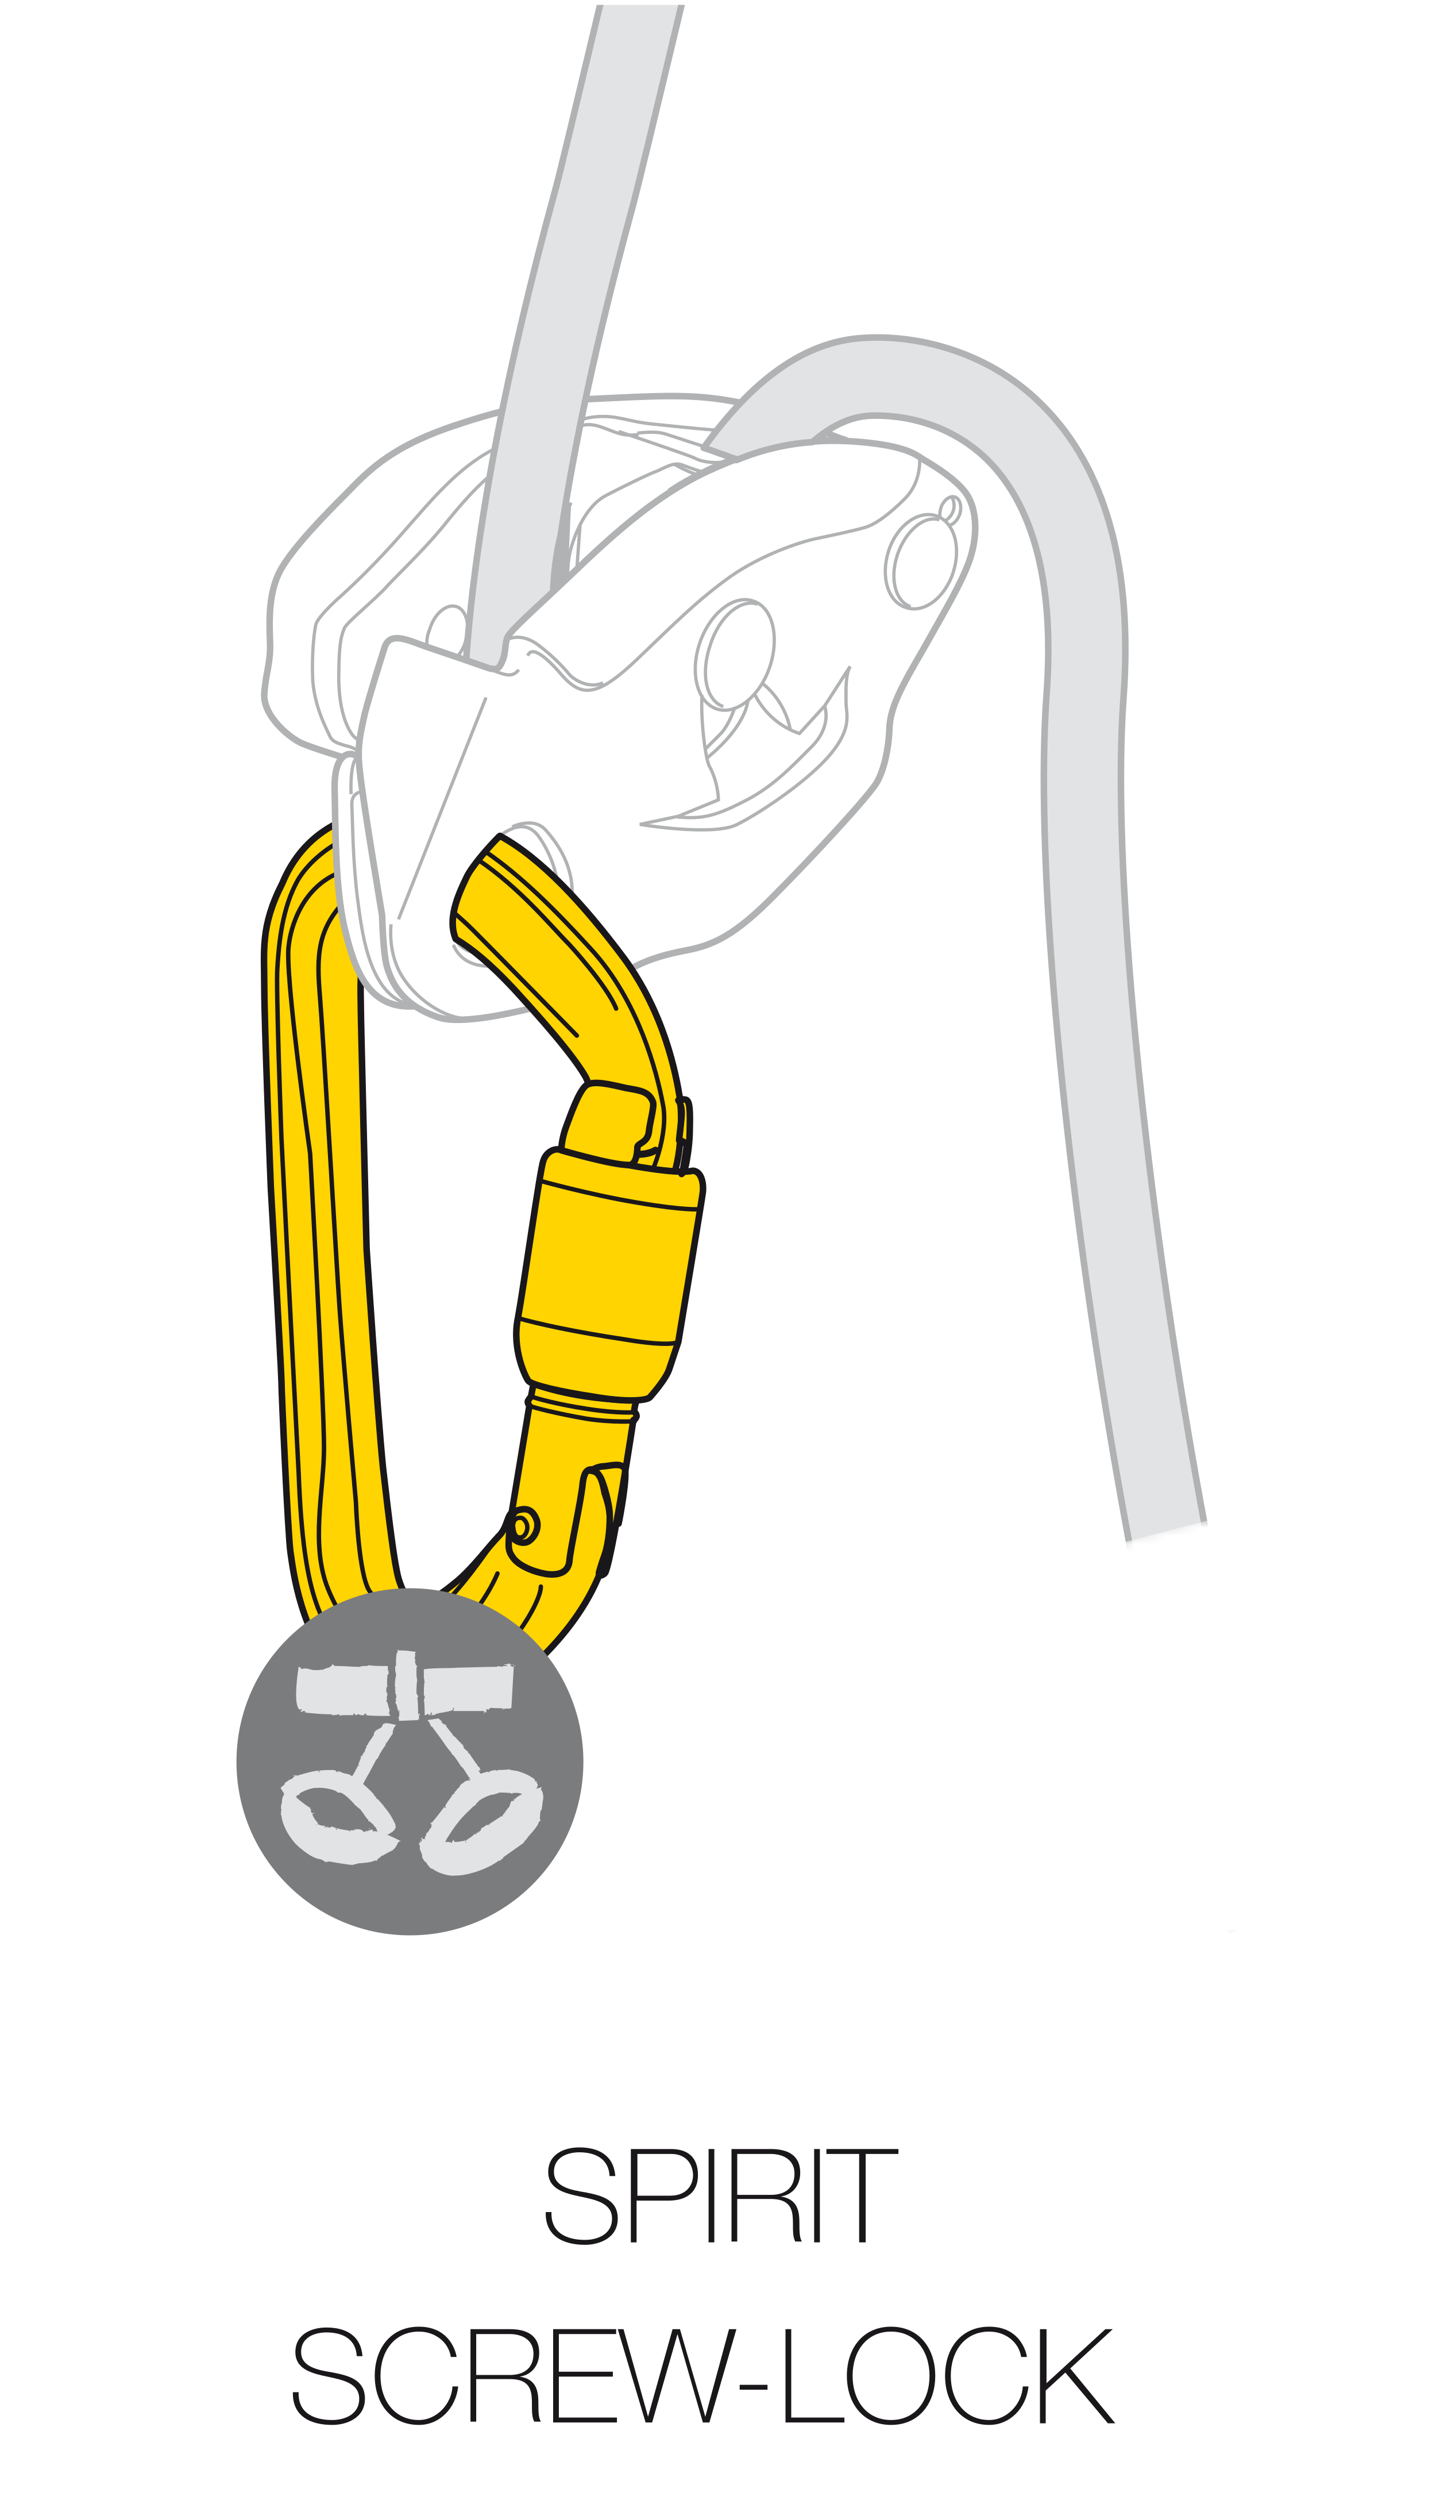 <?xml version="1.0" encoding="utf-8"?>
<!-- Generator: Adobe Illustrator 20.1.0, SVG Export Plug-In . SVG Version: 6.00 Build 0)  -->
<svg version="1.1" id="Calque_1" xmlns="http://www.w3.org/2000/svg" xmlns:xlink="http://www.w3.org/1999/xlink" x="0px" y="0px"
	 viewBox="0 0 175.5 305.4" style="enable-background:new 0 0 175.5 305.4;" xml:space="preserve">
<style type="text/css">
	.st0{fill:#1A171B;}
	.st1{clip-path:url(#SVGID_2_);fill:#FFD400;stroke:#1A171B;stroke-width:0.8;stroke-linecap:round;stroke-linejoin:round;}
	
		.st2{clip-path:url(#SVGID_2_);fill:none;stroke:#1A171B;stroke-width:0.54;stroke-linecap:round;stroke-linejoin:round;stroke-miterlimit:10;}
	.st3{clip-path:url(#SVGID_2_);}
	.st4{fill:#FFFFFF;stroke:#B0B2B3;stroke-width:0.8;stroke-miterlimit:10;}
	.st5{fill:none;stroke:#B0B2B3;stroke-width:0.4;}
	.st6{fill:#E2E3E4;stroke:#B0B2B3;stroke-width:0.8;stroke-linecap:round;stroke-linejoin:round;stroke-miterlimit:10;}
	.st7{fill:#B0B2B3;stroke:#B0B2B3;stroke-width:0.4;}
	.st8{fill:#FFFFFF;stroke:#B0B2B3;stroke-width:0.4;}
	.st9{fill:#7B7C7E;}
	.st10{fill:#E2E3E4;}
	
		.st11{clip-path:url(#SVGID_2_);fill:none;stroke:#1A171B;stroke-width:0.864;stroke-linecap:round;stroke-linejoin:round;stroke-miterlimit:10;}
	.st12{fill:#FFD400;stroke:#1A171B;stroke-width:0.8;stroke-linecap:round;stroke-linejoin:round;}
	.st13{fill:none;stroke:#1A171B;stroke-width:0.54;stroke-linecap:round;stroke-linejoin:round;stroke-miterlimit:10;}
	.st14{clip-path:url(#SVGID_2_);fill:none;stroke:#1A171B;stroke-width:0.8;stroke-linecap:round;stroke-linejoin:round;}
	
		.st15{clip-path:url(#SVGID_2_);fill:#E2E3E4;stroke:#B0B2B3;stroke-width:0.8;stroke-linecap:round;stroke-linejoin:round;stroke-miterlimit:10;}
	.st16{filter:url(#Adobe_OpacityMaskFilter);}
	.st17{clip-path:url(#SVGID_2_);fill:url(#SVGID_4_);}
	.st18{clip-path:url(#SVGID_2_);mask:url(#SVGID_3_);fill:#FFFFFF;}
	.st19{fill:none;}
</style>
<g>
	<path class="st0" d="M74.5,265.8c-0.1-2-1.6-2.9-3.7-2.9c-1.3,0-3.1,0.5-3.1,2.4c0,1.8,2,2.2,3.9,2.5c2,0.4,3.9,0.9,3.9,3.2
		c0,2.4-2.3,3.2-4,3.2c-2.7,0-4.9-1.1-4.8-4h0.7c-0.1,2.5,1.8,3.4,4.1,3.4c1.4,0,3.3-0.6,3.3-2.6c0-1.9-2-2.3-3.9-2.7
		c-1.9-0.4-3.9-0.9-3.9-3c0-2.2,2-3,3.8-3c2.4,0,4.2,1,4.4,3.5H74.5z"/>
	<path class="st0" d="M77.2,262.5H82c1.3,0,3.3,0.4,3.3,3.2c0,2-1.3,3.1-3.6,3.1h-3.9v5.1h-0.7V262.5z M77.9,268.2h4
		c2.1,0,2.8-1.4,2.8-2.5c0-0.8-0.4-2.6-2.7-2.6h-4.1V268.2z"/>
	<path class="st0" d="M86.6,262.5h0.7v11.4h-0.7V262.5z"/>
	<path class="st0" d="M89.4,262.5h4.8c2,0,3.6,0.7,3.6,2.9c0,1.5-0.9,2.7-2.4,2.9v0c2.1,0.3,2.3,1.8,2.3,3.3c0,0.9,0,1.7,0.3,2.2
		h-0.8c-0.9-1.6,1-5.2-3-5.2h-4.1v5.2h-0.7V262.5z M94.2,268.1c1.7,0,2.9-0.8,2.9-2.6c0-1.7-1.4-2.4-2.9-2.4h-4.1v5H94.2z"/>
	<path class="st0" d="M99.5,262.5h0.7v11.4h-0.7V262.5z"/>
	<path class="st0" d="M101,263.1v-0.6h8.8v0.6h-4v10.8H105v-10.8H101z"/>
	<path class="st0" d="M43.6,287.8c-0.1-2-1.6-2.9-3.7-2.9c-1.3,0-3.1,0.5-3.1,2.4c0,1.8,2,2.2,3.9,2.5c2,0.4,3.9,0.9,3.9,3.2
		c0,2.4-2.3,3.2-4,3.2c-2.7,0-4.9-1.1-4.8-4h0.7c-0.1,2.5,1.8,3.4,4.1,3.4c1.4,0,3.3-0.6,3.3-2.6c0-1.9-2-2.3-3.9-2.7
		c-1.9-0.4-3.9-0.9-3.9-3c0-2.2,2-3,3.8-3c2.4,0,4.2,1,4.4,3.5H43.6z"/>
	<path class="st0" d="M55.1,287.9c-0.3-1.9-2-3.1-3.9-3.1c-3,0-4.7,2.4-4.7,5.4s1.7,5.4,4.7,5.4c2.2,0,4-2,4.1-4.1H56
		c-0.3,2.7-2.3,4.7-4.8,4.7c-3.4,0-5.4-2.6-5.4-6s2-6,5.4-6c4,0,4.6,3.5,4.6,3.7H55.1z"/>
	<path class="st0" d="M57.5,284.5h4.8c2,0,3.6,0.7,3.6,2.9c0,1.5-0.9,2.7-2.4,2.9v0c2.1,0.3,2.3,1.8,2.3,3.3c0,0.9,0,1.7,0.3,2.2
		h-0.8c-0.9-1.6,1-5.2-3-5.2h-4.1v5.2h-0.7V284.5z M62.3,290.1c1.7,0,2.9-0.8,2.9-2.6c0-1.7-1.4-2.4-2.9-2.4h-4.1v5H62.3z"/>
	<path class="st0" d="M75.4,295.3v0.6h-7.8v-11.4h7.7v0.6h-7v4.6h6.6v0.6h-6.6v5H75.4z"/>
	<path class="st0" d="M75.5,284.5h0.7l3,10.7h0l3-10.7h0.9l3.1,10.7h0l2.9-10.7H90l-3.3,11.4h-0.8l-3.1-10.8h0l-3.1,10.8h-0.8
		L75.5,284.5z"/>
	<path class="st0" d="M90.4,291.9v-0.6h3.4v0.6H90.4z"/>
	<path class="st0" d="M96,284.5h0.7v10.8h6.5v0.6H96V284.5z"/>
	<path class="st0" d="M108.9,296.2c-3.4,0-5.4-2.6-5.4-6s2-6,5.4-6c3.4,0,5.4,2.6,5.4,6S112.3,296.2,108.9,296.2z M108.9,295.6
		c3,0,4.7-2.4,4.7-5.4s-1.7-5.4-4.7-5.4c-3,0-4.7,2.4-4.7,5.4S105.9,295.6,108.9,295.6z"/>
	<path class="st0" d="M124.8,287.9c-0.3-1.9-2-3.1-3.9-3.1c-3,0-4.7,2.4-4.7,5.4s1.7,5.4,4.7,5.4c2.2,0,4-2,4.1-4.1h0.7
		c-0.3,2.7-2.3,4.7-4.8,4.7c-3.4,0-5.4-2.6-5.4-6s2-6,5.4-6c4,0,4.6,3.5,4.6,3.7H124.8z"/>
	<path class="st0" d="M127.2,284.5h0.7v6.6l7.2-6.6h0.9l-5.2,4.8l5.5,6.7h-0.9l-5.2-6.2l-2.4,2.2v4h-0.7V284.5z"/>
</g>
<g>
	<defs>
		<rect id="SVGID_1_" x="-3.8" y="0.6" width="175.5" height="251.1"/>
	</defs>
	<clipPath id="SVGID_2_">
		<use xlink:href="#SVGID_1_"  style="overflow:visible;"/>
	</clipPath>
	<path class="st1" d="M72.5,179.7c-0.8-0.2-2.1-0.1-2.4-0.1c-0.3,0-0.6,0.2-0.7,0.2c-0.2,0-6.3,4.3-6.9,5c-0.6,0.6-0.5,1.8-1.6,2.9
		c-1.1,1.1-3,3.7-5,5.4c-1.1,0.9-1.6,1.3-2.7,2c-0.3,0.2-1.6,0.7-1.6,0.7c-0.9,0.1-2,0-2.9-3c-0.5-1.8-1.1-6.6-1.9-13.6
		c-0.7-7-2-26.7-2-26.7s-0.7-27.7-0.7-29.3c0-1.6-0.4-8.6,1.8-10c0.5-0.5,1.2-1.1,1.6-1.1c0.4,0,2.1,0.1,3.7,0.7
		c0.7,0.2,1.9,0.7,3.4,1.5c-0.6-2.1,0.3-4.3,1.1-6.4c0.9-2.4,3.1-3.9,4.6-5.9c-4.5-2.4-5.4-2.3-6.3-2.6c-0.8-0.3-5-0.7-6.7-0.5
		c-1.7,0.2-9.4,0.8-12.8,9c-2.7,5.3-2.2,8.2-2.2,12.7s0.8,24.5,0.8,24.5s1.3,22.5,1.3,23.7c0,1.2,0.8,18.8,1.1,20.8
		c0.3,2,1.2,10.3,6.4,15.4c5.1,5.1,9.3,4.1,10.8,3.9c1.5-0.2,5.9-0.9,8.2-2.2c2.3-1.3,11.1-8.1,13.3-17.3c0.8-3.5,0.2-5.6-0.3-7
		C73.6,180.8,73.3,179.9,72.5,179.7z"/>
	<path class="st2" d="M66.1,193.8c0,2-4.2,9-9,11.2c-4.8,2.2-11.4,1.4-14.2-2.1c-3.4-4.5-5.8-6.7-6.4-23c-1-18.9-2.1-40.8-2.1-40.8
		s-0.7-18.7-0.5-20.9c0.2-3.2,0.6-7.3,2.5-10.7c2-3.4,8.4-8.4,16.4-5.5"/>
	<path class="st2" d="M42.3,109.9c-3.6,3.6-3.6,7-3.2,11.8c0.4,4.8,2,32.3,2.4,38.1c0.4,5.7,2,23.7,2,23.7s0.3,9,1.7,10.9
		c2,2.8,6.1,4.5,9.2,1.4c3.1-3.1,6.4-8.2,6.4-8.2"/>
	<path class="st2" d="M60.8,192.2c0,0-3,7.5-9,8.9c-6.1,1.4-9.5-1.6-11.7-7c-2.2-5.4-0.5-12-0.5-17.3c0-5.3-1.7-35.9-1.7-35.9
		s-3.2-22.4-2.6-25.5c0,0,0.5-5.7,5.1-8.3c3.7-2.1,7.4-0.4,9.4,0.5"/>
	<g class="st3">
		<g>
			<path class="st4" d="M41.9,92.5c0,0-3.6-1.1-5-1.7c-1.4-0.6-4.8-3.3-4.6-6.1c0.2-2.7,0.8-3.7,0.7-6.3c-0.1-2.6-0.2-6.1,1.3-8.8
				c1.5-2.7,5.2-6.5,8.1-9.4c2.9-3,5.7-5.8,13.7-8.4c8.1-2.7,12.4-2.9,19-3.2c6.6-0.3,10.7-0.5,16.3,0.8c5.5,1.3,9.3,3.6,12.1,4.4"
				/>
			<path class="st5" d="M43.9,91.9c0,0-0.5-0.6-1.6-0.8c-1-0.3-1.7-0.5-2-1.2c-0.3-0.7-2-3.7-2.1-7.3c-0.1-3.6,0.3-5.9,0.4-6.3
				c0.1-0.4,0.6-1.2,2.4-2.9c1.8-1.6,4.7-4.3,8.2-8.3c3.6-4.1,6.8-8,11.1-10.2c4.3-2.1,5.3-2.7,5.8-2.7c0.5,0,0.9,0.2,1.6,0.4
				c0.6,0.2,1.1,0.3,2.3-0.2c1.1-0.5,1.9-0.8,3.6-0.2c1.7,0.6,2.4,1.1,4.2,0.9c1.9-0.2,2.7-0.1,3.4,0.1c0.7,0.2,8.8,2.9,8.8,2.9"/>
			<path class="st5" d="M52.2,79c-0.1-0.6,0-1.4,0.3-2.1c0.6-2,2.1-3.2,3.3-2.8c1.2,0.4,1.7,2.3,1.1,4.2c-0.2,0.8-0.6,1.4-1,1.9"/>
			<path class="st5" d="M44,90.8c0,0-0.3-0.5-0.6-0.7c-0.3-0.2-1.9-2-2-7c0-5,0.4-5.6,0.7-6.4c0.4-0.8,3.7-3.4,5.3-5.2
				c1.6-1.7,4.8-4.7,7.4-8c2.7-3.3,5.3-6.1,8.5-7.7"/>
			<path class="st5" d="M59.2,81.4c0,0-0.2-4.7,0.6-10.9c0.9-6.2,1.7-9,3-11"/>
			<path class="st5" d="M68.6,52.6c0,0,1.6-1.5,4.3-1.7c2.6-0.2,3.8,0.6,6.9,0.9c3.1,0.3,7.9,0.9,11.6,0.9c3.7,0,8.7-0.1,9.8,0.3"/>
			<path class="st5" d="M94.3,52.6l1.1,0.3c0,0-2,0.1-2.5,2.1"/>
			<line class="st5" x1="98.5" y1="52.6" x2="101.4" y2="53.7"/>
			<path class="st6" d="M110.8-115.4c-2.5,10.2-31.4,133.1-33.5,140.7c-4.5,16.5-7.2,29.6-8.7,39.6c-0.5,3.4-0.8,6.4-1.2,9
				c-1.5,11,0.4,15.7,0.5,15.8l-11.1,1.4l0,0c-0.1-0.9-1.6-21.9,11.2-68.4C69.8,16,98.6-106,101-115.4"/>
			<path class="st4" d="M43.9,92.8c0,0-0.3-0.7-1.1-0.7c-0.8,0-2,0.8-1.9,4.4c0.1,3.7,0,11.7,1.2,16.8c1.2,5.1,2.9,10.1,8.7,9.6"/>
			<path class="st4" d="M47,79.1c0,0-1.7,5.3-2.4,8c-0.6,2.7-1,4.2-0.6,7.3c0.3,3.1,2.7,17.4,2.7,17.4s0.1,4.6,0.6,6.3
				c0.5,1.7,1.7,4.7,6.4,6.2c4.1,1.3,16.4-2.5,18.1-3.1c0,0,3-1.2,4.5-2.3c1.4-1.1,3.9-2.1,7-2.7c3.1-0.6,5.7-1.2,10.9-6.4
				c5.2-5.2,12.2-12.8,13-14.3c0.8-1.4,1.4-3.9,1.5-6.5c0.1-2.6,1.4-5,4.2-9.8c2.7-4.8,4.5-7.8,5.5-10.5c1-2.7,1.1-5.8,0-7.9
				c-1.1-2.1-4.6-4.1-5.6-4.7c-0.9-0.6-2.1-1.6-7.5-2.1c-5.5-0.5-11.2,0-18.9,3.6c-7.7,3.6-14,10.2-18.4,14.3c-4.4,4.1-5.7,5.3-6,6
				c-0.3,0.8-0.2,1.7-0.5,2.6c-0.4,0.9-0.5,1.6-2.1,1c-1.7-0.6-4.3-1.5-6.7-2.3C50.2,78.4,47.7,76.9,47,79.1z"/>
			<path class="st5" d="M112.6,55.9c0,0-0.2,0-0.2,0.4c0,0.4,0,2.8-1.8,4.6c-1.8,1.8-3.5,3.1-4.8,3.5c-1.3,0.4-4.2,1-6.1,1.4
				c-1.9,0.4-6.5,1.9-10.4,4.6c-3.9,2.8-6.3,5.2-11.3,10c-5,4.8-6.9,4.8-9.3,2.1c-2.4-2.8-3.8-3.5-4.2-2.4"/>
			<path class="st5" d="M62.3,78c0,0,1.5-0.7,3.5,0.8c2,1.5,3.3,3,3.8,3.6c0.5,0.6,2.4,1.8,4.1,1"/>
			<path class="st5" d="M56.6,80.5c0,0,4.1,1.6,4.8,1.8c0.7,0.2,1.4,0.3,2-0.5"/>
			<path class="st5" d="M44.4,96.7c0,0-1.5-0.1-1.4,1.7c0.1,1.8,0.1,6.7,0.7,11.4c0.6,4.7,1.6,12.3,6.9,13"/>
			<line class="st5" x1="59.4" y1="85.2" x2="48.7" y2="112.3"/>
			<path class="st5" d="M47.8,112.9c0,0-0.5,3.6,1.5,6.6c2,3,5.7,5.3,8.7,4.9"/>
			<path class="st5" d="M85.8,84.9c-0.2,2.8,0.4,7.8,0.9,8.7c1.1,2,1.1,4.1,1.1,4.1l-4.9,2l-4.7,1c0,0,9,1.5,11.9,0
				c3-1.5,8.9-5.5,11.5-8.7c2.6-3.2,1.8-4.8,1.8-6.2c0-1.4-0.1-3.3,0.5-4.4l-3.1,4.8l-3.1,3.4c-4.1-1.4-5.5-4.9-5.5-4.9"/>
			<path class="st5" d="M100.8,86.3c0,0,0.9,2.4-1.6,4.9c-2.5,2.5-4.8,5-8.5,6.8c-3.7,1.9-5.2,2-7.9,1.8"/>
			<path class="st5" d="M58.7,104.4c0,0,1.4-1.8,2.8-2.6c1.4-0.9,3.1-1.5,4.5,0.6c1.4,2.1,2.7,5.3,2,8.3c-0.7,3-3.7,4.5-5.7,5.1
				c-2.1,0.6-5.1,1.5-6.7-1.1C54,112.1,56.6,106.9,58.7,104.4z"/>
			<path class="st5" d="M62.6,101c0,0,2.6-1.3,4.1,0.4c1.5,1.7,3.5,4.5,3.2,8.4c-0.3,3.9-2.4,5.9-5,7.1c-2.6,1.1-7.9,2.4-9.5-1.5"/>
			<path class="st5" d="M94.1,81.4c-1.2,3.6-4.1,6-6.5,5.2c-2.4-0.8-3.3-4.4-2.1-8c1.2-3.6,4.1-6,6.5-5.2
				C94.4,74.1,95.3,77.7,94.1,81.4z"/>
			<path class="st5" d="M88.4,86.3c-2.1-0.7-2.8-4-1.6-7.5c1.1-3.5,3.7-5.7,5.8-5"/>
			<path class="st5" d="M116.5,69.9c-1,3.1-3.6,5.1-5.8,4.3c-2.2-0.7-3.1-3.8-2.1-6.9c1-3.1,3.6-5,5.8-4.3
				C116.6,63.7,117.5,66.8,116.5,69.9z"/>
			<path class="st5" d="M114.9,63.2c-0.1-0.4,0-0.8,0.1-1.2c0.3-0.9,1.1-1.5,1.7-1.3c0.6,0.2,0.9,1.1,0.6,2.1
				c-0.3,0.8-0.8,1.3-1.4,1.4"/>
			<path class="st5" d="M116.3,60.7c0.3,0.4,0.4,1.1,0.2,1.7c-0.2,0.6-0.6,1-1,1.2"/>
			<path class="st5" d="M111.3,74.1c-1.9-0.6-2.6-3.5-1.6-6.4c1-2.9,3.3-4.8,5.1-4.2"/>
			<path class="st5" d="M93.2,83.5c0,0,2.7,1.9,3.4,5.7"/>
			<path class="st5" d="M91.4,85.5c0,0,0,3-5,7.1"/>
			<path class="st5" d="M89.8,86.4c0,0-0.6,2-1.7,3.2c-1.1,1.1-2,2-2,2"/>
			<path class="st5" d="M43.5,92.7c0,0-0.7,0.4-0.6,4.3"/>
			<path class="st7" d="M69.8,61.4c-2,3.8-2.3,8.8-2.4,10.7l2-1.9"/>
			<line class="st5" x1="70.9" y1="64" x2="70.5" y2="69.5"/>
			<path class="st8" d="M77.9,52.9c1.9-0.2,2.7-0.1,3.4,0.1c0.6,0.2,7.1,2.3,8.5,2.8c0,0-4.6,1.7-8.1,4.1"/>
			<path class="st5" d="M75.6,52.7c0,0,5.6,1.9,6.7,2.3c1.1,0.4,2.1,0.7,2.9,1.1c0.9,0.4,2.6,0.5,3.2,0.3"/>
			<path class="st5" d="M82.4,56.7c0,0,1.7,1,2.9,1.3"/>
			<path class="st5" d="M69.4,70.5c0,0-0.1-1.6,0.3-3.2c0.4-1.6,1.7-5.4,4.4-6.8c2.1-1.1,5.4-2.7,6.3-3c0.9-0.4,2-1.1,3-0.7
				c1,0.4,2.6,0.9,2.6,0.9"/>
		</g>
	</g>
	<g class="st3">
		<path class="st9" d="M71.3,215.2c0,11.7-9.5,21.2-21.2,21.2c-11.7,0-21.2-9.5-21.2-21.2c0-11.7,9.5-21.2,21.2-21.2
			C61.8,194,71.3,203.5,71.3,215.2z"/>
		<path class="st10" d="M48.7,223.8c0-0.1,0-0.1,0-0.2C48.7,223.7,48.7,223.8,48.7,223.8z"/>
		<polygon class="st10" points="48.7,223.6 48.7,223.6 48.7,223.6 		"/>
		<path class="st10" d="M46.4,220L46.4,220c-0.2-0.1,0-0.1-0.2-0.2c-0.2,0-0.2-0.3-0.3-0.3c0,0-0.1-0.1,0-0.1
			c-0.1,0-0.1-0.1-0.1-0.1c0,0,0,0,0,0.1l-0.1-0.1c0-0.1,0-0.1,0-0.1c-0.2-0.3-1.6-1.6-2-1.8c0,0.1,0.1,0.1,0.1,0.2
			c-0.1,0-0.1-0.1-0.2-0.1c0-0.1-0.2-0.2-0.2-0.3l-0.1,0l0-0.1c-0.5-0.2-0.1,0-0.5-0.3c-0.2-0.1-0.4-0.1-0.5-0.2c0,0,0,0.1,0,0.1
			c0-0.1-0.2,0-0.2-0.1c-0.1,0-0.3-0.1-0.2,0c0-0.1-0.2-0.1-0.1-0.1c-0.1,0-0.1-0.1-0.2-0.1l0.1,0.1c-0.2-0.1-0.3-0.2-0.5-0.1
			l0.1,0.1c-0.1,0-0.2-0.1-0.3-0.2l0.1,0c-0.2-0.1-0.4-0.1-0.5-0.1l0.1,0c-0.2,0-1.5,0-1.7,0.1l0.1,0.1l-0.2,0.1
			c0,0,0.1-0.2,0.1-0.2c-0.4-0.1-2.4,0.5-2.7,0.6c-0.1,0-0.1-0.1-0.1-0.1c-0.2,0.1,0,0.1-0.2,0.1c0,0,0-0.1,0-0.1
			c-0.1,0-0.1,0-0.1,0.1c0.1,0,0.1,0.1,0.1,0.1l-0.2,0.1l0,0c0,0,0,0.2-0.2,0.2c-0.3,0.1-0.5,0.3-0.8,0.5c0,0,0-0.1,0.1-0.1
			c0,0-0.1,0.1-0.1,0.1c0.1,0-0.1,0.1,0,0.1c-0.1,0.2-0.4,0.3-0.5,0.5c0,0.1,1.1,1.7,1.2,1.8c0,0-0.1,0-0.1,0c0,0,0.1,0,0.1-0.1
			l0-0.1c0.1-0.1,0,0,0.1-0.1c0,0,0,0.1-0.1,0.2c0,0,0.1-0.1,0.1-0.1c0.1,0,0,0.1,0.1,0c0-0.1,0.1-0.1,0.1-0.2l0,0
			c0.2-0.1,0.1-0.2,0.3-0.3v0c0.1,0,0.1-0.1,0.2-0.1c0,0-0.1,0,0-0.1c0.1,0,0.2-0.1,0.3-0.1l0-0.1c0.3-0.3,1.7-0.8,2.1-0.7l0,0
			c0.6-0.1,1.8,0.1,2.4,0.4c0.1,0.1,0.2,0.2,0.3,0.2c0-0.1,0-0.1,0-0.1c0.3,0.2,0,0,0.3,0.1c0.4,0.1,1.5,1.2,1.7,1.5
			c0.2,0.1,0.3,0.3,0.5,0.4h0c0.2,0.1,0.8,1.1,1,1.3l0,0c0.2,0.1,0.1,0.2,0.1,0.3c0.1-0.1,0.2,0,0.3,0.1l0,0
			c0.1,0.1,0.3,0.2,0.4,0.4l0,0c0.1,0.1,0.3,0.3,0.3,0.4c0.1,0.2,0.2,0.6,0.4,0.8l0,0.3l0,0c0,0,1.8-0.6,1.9-1.2l0.1,0l-0.1-0.1
			c0-0.1-0.1-0.1-0.1-0.1l0.1,0.1c0-0.1,0-0.1,0.1,0c0,0,0-0.1,0-0.1c0,0,0,0,0,0c0,0-0.1-0.1-0.1-0.1c0-0.1,0.1-0.1,0-0.2
			c-0.3-0.6-0.6-1.2-1.1-1.8c0,0,0,0,0,0l-0.4-0.5c0-0.1,0-0.1,0-0.1C47.1,220.9,46.4,220,46.4,220z"/>
		<path class="st10" d="M45.2,223.3c-0.1,0-0.1,0.1-0.2,0.1C45.2,223.4,45.2,223.4,45.2,223.3z"/>
		<polygon class="st10" points="45.1,223.4 45.1,223.4 45.1,223.4 		"/>
		<path class="st10" d="M43.4,223.4l0,0.2c-0.1,0-0.1-0.2-0.2-0.1c0,0.2-0.2,0-0.2,0.1c0,0-0.1,0-0.1-0.1c0,0.1-0.1,0-0.1,0.1
			c0,0,0,0,0,0.1l-0.1,0c0,0,0-0.1,0-0.1c-0.2,0-1.3-0.2-1.6-0.3c0,0.1,0.1,0.1,0.1,0.2c-0.1,0.1-0.1,0-0.1,0c0-0.2-0.1-0.1-0.1-0.3
			l-0.1,0.1l0-0.1c-0.3,0-0.1,0-0.3-0.1c0,0-0.2,0-0.1,0.1c-0.1,0-0.1,0-0.2,0c0,0,0,0.1,0,0.1c0-0.1-0.2,0-0.1-0.1
			c-0.1,0-0.2-0.1-0.2,0.1c0-0.1-0.1-0.1,0-0.2c0,0,0,0-0.1,0l0,0.1c-0.1,0-0.1-0.1-0.2,0l0,0.1c0,0-0.1,0,0-0.2c0,0,0.1,0,0.1,0
			c-0.1,0-0.1-0.1-0.2-0.1l0,0c-0.2,0.1-0.7-0.2-0.9-0.2l0,0.1l-0.1,0c0,0,0.3-0.2,0.3-0.2c-0.2-0.1-0.8-1-0.7-1.1
			c0-0.1,0.2-0.1,0.2-0.1c0-0.1-0.1,0-0.1-0.1c0,0,0.1,0,0.1,0c0,0,0,0,0,0c0,0-0.2,0.1-0.3,0.1c0,0,0-0.1,0-0.1l0.1,0
			c0,0-0.2,0-0.2-0.1c0-0.1,0-0.2,0-0.3c0.1,0,0.1,0,0.1,0c0,0,0,0,0,0c-0.1,0-0.1,0-0.1,0c-0.2-0.1,0-0.1-0.1-0.2
			c-0.1,0-0.8-0.5-1.4-1c-0.6-0.5-1.1-1.2-1.2-1.3c0.1-0.1,0.2-0.2,0.2-0.2c-0.1,0-0.2,0.1-0.3,0.2l0.1,0.1c-0.1,0.2-0.1,0-0.2,0.2
			c-0.1-0.1,0-0.3,0.2-0.4c-0.1,0.1-0.3,0.3-0.3,0.4c-0.1,0.1-0.1-0.1-0.2,0.1c-0.1,0.2-0.1,0.4-0.2,0.5l0,0c-0.2,0.4-0.1,0.7-0.2,1
			l0,0c-0.1,0.1,0,0.4-0.1,0.6c0-0.1,0.1-0.1,0.1,0c-0.1,0.2,0,0.4-0.1,0.6l0.1,0.2c0,0.4,0.3,1.3,0.7,2c0.4,0.7,0.9,1.3,1.1,1.5
			l0,0c0.3,0.3,0.9,0.8,1.5,1.2c0.3,0.2,0.7,0.4,1,0.5c0.3,0.1,0.5,0.1,0.7,0.2c0.3,0.2,0.3,0.2,0.5,0.3c-0.1-0.1,0-0.1,0-0.1
			c0.4,0.1,0-0.1,0.5,0c0.5,0.1,2.3,0.4,2.7,0.4c0.2-0.1,0.5-0.1,0.7-0.2l0,0c0.2,0,1.6-0.1,1.9-0.3l0,0c0.2-0.1,0.2,0,0.4,0
			c-0.1-0.1,0.1-0.3,0.2-0.3l0,0c0.1-0.1,0.3-0.3,0.5-0.4l0,0.1c0.1-0.2,0.5-0.3,0.6-0.4c0.2-0.1,0.4-0.2,0.6-0.3
			c0.1-0.1,0.2-0.2,0.3-0.3c0.1-0.2,0.3-0.4,0.3-0.6c0.2-0.2,0.3-0.2,0.4-0.2l0,0c0,0-2.6-1.4-3.4-1.2l-0.1,0l0,0.1
			c0-0.1,0.1-0.1,0-0.1c0,0,0,0.1,0,0.1c0-0.1-0.1-0.1-0.1,0v-0.1c0,0,0,0,0,0.1c0.1-0.1,0.2-0.1,0.2-0.2c0,0-0.1-0.1-0.1-0.1
			c0-0.1-0.4,0.1-0.7,0.2c0,0,0,0,0-0.1c-0.1,0.1-0.2,0.1-0.3,0.2c0,0-0.1-0.1-0.1-0.1C44.1,223.3,43.4,223.5,43.4,223.4z"/>
		<path class="st10" d="M65.6,218c0-0.1-0.1-0.2-0.2-0.2C65.4,217.8,65.5,217.9,65.6,218z"/>
		<polygon class="st10" points="65.4,217.7 65.4,217.7 65.4,217.7 		"/>
		<path class="st10" d="M60.8,216.2l0,0.1c-0.2,0-0.1-0.1-0.3-0.1c-0.1,0.1-0.4,0-0.4,0.1c0,0-0.1,0-0.1,0c0,0.1-0.1,0-0.2,0.1
			c0,0,0,0,0,0l-0.1,0.1c-0.1,0-0.1,0,0-0.1c-0.4,0-2.2,0.7-2.5,1c0.1,0,0.2-0.1,0.3,0c-0.1,0.1-0.1,0.1-0.2,0.1
			c-0.1-0.1-0.2,0.1-0.4,0l0,0.1l-0.1,0c-0.3,0.3-0.1,0.1-0.4,0.3c-0.2,0.2-0.2,0.3-0.3,0.4c0,0,0.1,0,0.1,0c-0.1,0-0.1,0.1-0.2,0.1
			c0,0-0.2,0.2-0.1,0.2c-0.1,0-0.2,0.1-0.1,0c0,0-0.1,0.1-0.1,0.1l0.1,0c-0.1,0.1-0.3,0.2-0.3,0.3l0.1,0c-0.1,0.1-0.1,0.2-0.2,0.1
			l0.1-0.1c-0.1,0.1-0.2,0.2-0.3,0.4l0,0c-0.1,0.2-0.8,1-0.8,1.3l0.1,0l-0.1,0.2c0,0-0.1-0.2-0.1-0.2c-0.2,0.3-1.3,1.7-1.5,1.9
			c-0.1,0.1-0.1,0-0.1,0c-0.1,0.1,0,0.1-0.1,0.2c0,0,0,0,0-0.1c0,0.1-0.1,0.1,0,0.1c0.1,0,0.1,0,0.2,0l-0.1,0.1l0,0
			c0,0,0.1,0.2,0,0.3c-0.2,0.2-0.3,0.5-0.5,0.7c0,0,0-0.1,0-0.1c0,0,0,0.1-0.1,0.1c0.1,0,0,0.1,0,0.1c0,0.2-0.2,0.4-0.2,0.6
			c0.1,0.1,1.6,1.3,1.7,1.4c0,0-0.1,0.1-0.1,0.1c0,0,0.1-0.1,0.1-0.1l-0.1,0c0-0.1,0.1,0,0.1-0.1c0.1,0,0,0.1,0,0.2
			c0.1-0.1,0.1-0.1,0.1-0.2c0.1-0.1,0.1,0,0.1,0c0-0.1,0-0.2,0.1-0.2l0,0c0.2-0.1,0.1-0.3,0.2-0.4l0,0c0.1,0,0.1-0.2,0.2-0.2
			c0,0-0.1,0,0,0c0.1-0.1,0.1-0.2,0.2-0.2v-0.1c0.2-0.4,1.2-1.9,1.5-2.2l0,0c0.4-0.6,1.4-1.5,1.9-2c0.1,0,0.2-0.1,0.3-0.2
			c-0.1,0-0.1,0,0-0.1c0.3-0.2,0,0,0.3-0.3c0.3-0.3,1.6-0.9,1.9-0.8c0.1-0.1,0.4-0.1,0.5-0.2l0,0c0.2-0.1,1.2,0,1.4,0l0,0
			c0.2,0,0.1,0.1,0.3,0.1c0-0.1,0.2-0.1,0.2-0.1l0,0c0.1,0,0.3,0,0.5,0l0,0c0.1,0,0.4,0.1,0.4,0.1c0.2,0.1,0.4,0.3,0.7,0.4l0,0.2h0
			c-0.1-0.1,1.5-1.1,1.3-1.8l0,0l-0.1-0.1c-0.1-0.1-0.2-0.1-0.1-0.1l0.1,0.1c-0.1-0.1,0-0.1,0.1-0.1c0,0-0.1-0.1-0.1-0.1
			c0,0,0,0,0,0c-0.1,0-0.2,0-0.2-0.1c-0.1-0.1,0-0.1-0.1-0.2c-0.7-0.5-1.4-0.8-2.2-1c0,0,0,0,0,0c-0.2,0-0.5-0.1-0.7-0.1
			c-0.1,0-0.1-0.1-0.1-0.1C62.1,216.2,60.8,216.2,60.8,216.2z"/>
		<g>
			<path class="st10" d="M62.8,219.6c-0.1,0.1,0,0.2,0,0.3C62.8,219.7,62.8,219.6,62.8,219.6z"/>
			<polygon class="st10" points="62.7,219.8 62.7,219.8 62.7,219.8 			"/>
			<path class="st10" d="M51.5,224.5v0.1C51.5,224.6,51.5,224.5,51.5,224.5z"/>
			<path class="st10" d="M61.7,221.3l0.1,0.1c-0.1,0.1-0.2-0.1-0.2,0c0.1,0.2-0.2,0.2-0.1,0.3c0,0-0.1,0-0.1,0
				c0.1,0.1,0,0.1-0.1,0.1c0,0,0,0,0.1,0l0,0.1c-0.1,0-0.1,0-0.1-0.1c-0.2,0.2-1.4,0.9-1.6,1.1c0.1,0.1,0.1,0,0.2,0
				c0,0.1-0.1,0-0.1,0.1c-0.1-0.2-0.2,0-0.4-0.1l0,0.1l-0.1,0c-0.3,0.3,0,0.1-0.3,0.2c-0.2,0.1-0.2,0.3-0.3,0.3c0,0,0.1,0,0.1,0.1
				c0-0.1-0.1,0.1-0.1,0c0,0-0.2,0.1-0.1,0.2c-0.1,0-0.2,0-0.1-0.1c0,0-0.1,0-0.1,0.1l0.1,0c-0.1,0.1-0.3,0-0.3,0.2l0.1,0
				c-0.1,0.1-0.2,0.1-0.2,0l0.1-0.1c-0.1,0.1-0.2,0.1-0.3,0.2l0,0c-0.1,0.2-0.9,0.6-1,0.8l0.1,0.1l-0.1,0.1c0,0,0-0.4,0-0.3
				c-0.3,0.1-1.5,0.3-1.4,0.1c0-0.1,0-0.2,0-0.2c0,0,0,0.1-0.1,0.1l0-0.1c0,0,0,0,0,0c0,0-0.1,0.2-0.1,0.3c0,0,0,0,0,0l0-0.1
				c0,0-0.1,0.2-0.1,0.2c0-0.1,0,0,0,0l0.1,0c0,0,0,0,0,0c-0.1,0-0.1,0-0.1,0c-0.2,0.1,0-0.1-0.2-0.1c-0.1,0-0.9,0-1.7-0.1
				c-0.8-0.1-1.6-0.3-1.7-0.3c0-0.1,0-0.2,0-0.2c-0.1,0-0.1,0.2-0.1,0.3l0.1,0c0,0.2-0.1,0-0.1,0.3c-0.1,0-0.1-0.2-0.1-0.4
				c0,0.2-0.1,0.3,0,0.4c0,0.1-0.1,0-0.2,0.2c0,0.1,0.2,0.3,0.1,0.5h0c0,0.4,0.3,0.6,0.3,1.1l0,0c0,0.2,0.2,0.4,0.4,0.7
				c0-0.1,0-0.2,0.1,0c0.1,0.3,0.4,0.5,0.5,0.7l0.3,0.1c0.5,0.4,1.8,0.9,2.7,0.8c0.9,0,1.7-0.2,2-0.3l0,0c0.9-0.2,2.6-0.9,3.3-1.5
				c0.2,0,0.3-0.1,0.4-0.1c-0.1,0-0.1-0.1,0-0.1c0.4-0.2,0-0.1,0.3-0.3l2.4-1.7c0.1-0.3,0.4-0.4,0.5-0.7l0,0
				c0.2-0.2,1.2-1.3,1.3-1.7l0,0c0.1-0.3,0.2-0.2,0.3-0.4c-0.2,0-0.1-0.3-0.1-0.4l0,0c0-0.1,0-0.5,0.1-0.8l0.1,0
				c0-0.2,0.1-0.7,0.1-0.8c0-0.2,0.1-0.5,0.1-0.8c0-0.3-0.1-0.8-0.3-0.9l0.1-0.3l0,0c0,0-2.9,0.8-3.3,1.5l-0.1,0l0,0.1
				c0,0.1,0.1,0.1,0,0.1l0-0.1c0,0.1,0,0.1-0.1,0c0,0,0,0.1,0,0.1c0,0,0,0,0,0c0.1,0.1,0.1,0,0.1,0c0,0-0.1,0-0.2,0
				c-0.1-0.1-0.2,0.2-0.3,0.5c0,0,0,0,0,0c0,0.1-0.1,0.2-0.1,0.3c0,0-0.1,0-0.1,0C62.2,220.7,61.8,221.3,61.7,221.3z"/>
		</g>
		<path class="st10" d="M51.5,214.7L51.5,214.7C51.5,214.7,51.4,214.7,51.5,214.7z"/>
		<path class="st10" d="M45.9,211.4L45.9,211.4c0,0.2,0,0-0.1,0.1c0,0.1-0.1,0.2-0.1,0.2c0,0,0,0,0,0c0,0,0,0.1,0,0.1c0,0,0,0,0,0
			l0,0.1c0,0,0,0,0,0c-0.1,0.2-0.7,1-0.8,1.2c0,0,0.1-0.1,0.1-0.1c0,0.1-0.1,0.1,0,0.1c-0.1,0-0.1,0.1-0.2,0.1l0,0.1l0,0
			c-0.1,0.3,0,0.1-0.1,0.3c-0.1,0.1-0.1,0.2-0.1,0.3c0,0,0,0,0,0c0,0,0,0.1-0.1,0.1c0,0-0.1,0.1,0,0.1c0,0-0.1,0.1-0.1,0
			c0,0,0,0,0,0.1l0,0c-0.1,0.1-0.1,0.1-0.1,0.2l0,0c0,0.1-0.1,0.1-0.1,0.1l0-0.1c-0.1,0.1-0.1,0.2-0.1,0.3l0,0
			c0,0.1-0.3,0.7-0.3,0.9l0.1,0l0,0.1c0,0-0.1-0.1-0.1-0.1c-0.1,0.2-0.6,1.1-0.7,1.3c-0.1,0-0.1,0-0.1,0c0,0.1,0,0.1,0,0.1
			c0,0,0,0,0,0c0,0,0,0,0,0c0,0,0.1,0,0.1,0l-0.1,0.1l0,0c0,0,0,0.1,0,0.2c-0.1,0.1-0.2,0.3-0.3,0.4c0,0,0-0.1,0-0.1
			c0,0,0,0.1,0,0.1c0,0,0,0.1,0,0.1c0,0.2-0.1,0.3-0.2,0.4l0.8,1.1c0,0,0,0.1,0,0.1s0.1,0,0.1-0.1l0,0c0-0.1,0,0,0.1-0.1
			c0,0,0,0.1,0,0.1c0,0,0.1-0.1,0.1-0.1c0,0,0,0,0.1,0c0,0,0-0.1,0.1-0.2v0c0.1-0.1,0.1-0.2,0.2-0.3v0c0,0,0.1-0.1,0.1-0.2
			c0,0,0,0,0,0c0.1-0.1,0.1-0.1,0.1-0.2l0-0.1c0.2-0.3,0.7-1.3,0.9-1.6l0,0c0.2-0.4,0.7-1.3,0.9-1.7c0.1,0,0.1-0.1,0.2-0.2
			c0,0,0,0,0,0c0.1-0.2,0,0,0.1-0.2c0.1-0.3,0.7-1.2,0.8-1.3c0-0.2,0.1-0.3,0.2-0.4l0,0c0.1-0.1,0.5-0.8,0.6-0.9l0,0
			c0.1-0.1,0.1-0.1,0.1-0.2c0,0,0-0.2,0-0.2l0,0c0-0.1,0.1-0.2,0.1-0.3l0,0c0-0.1,0.1-0.3,0.2-0.3c0.1-0.1,0,0.1,0-0.1l0.1-0.1l0,0
			c0,0-1.1-0.3-1.4-0.2l0,0l0,0c0,0,0,0.1-0.1,0.1l0-0.1c0,0,0,0,0,0c0,0,0,0-0.1,0.1c0,0,0,0,0,0c0,0,0,0.1,0,0.1c0,0.1,0,0-0.1,0
			c-0.2,0.3,0.3-0.4,0.1,0c0,0,0,0,0,0c-0.1,0.1-0.1,0.2-0.2,0.3c0,0,0,0,0,0S45.9,211.4,45.9,211.4z"/>
		<path class="st10" d="M58.6,215.9L58.6,215.9c-0.1-0.1,0,0-0.1-0.1c-0.1,0-0.1-0.2-0.2-0.2c0,0,0,0,0-0.1c-0.1,0,0,0-0.1-0.1l0,0
			l-0.1-0.1c0,0,0,0,0,0c-0.1-0.2-0.7-1-0.8-1.2c0,0,0,0.1,0,0.1c-0.1,0,0-0.1-0.1-0.1c0.1,0-0.1-0.1,0-0.2h-0.1l0,0
			c-0.2-0.2-0.1,0-0.2-0.2c-0.1-0.1-0.2-0.1-0.2-0.2c0,0,0,0,0,0c0,0-0.1-0.1,0-0.1c0,0-0.1-0.1-0.1-0.1c0,0,0-0.1,0-0.1
			c0,0,0-0.1-0.1-0.1l0,0c-0.1-0.1-0.1-0.1-0.2-0.2l0,0c0-0.1-0.1-0.1-0.1-0.1l0.1,0.1c-0.1-0.1-0.1-0.1-0.2-0.2l0,0
			c-0.1-0.1-0.5-0.6-0.7-0.7l0,0.1l-0.1-0.1c0,0,0.2,0,0.1,0c-0.1-0.2-0.8-1-0.9-1.2c0-0.1,0.1,0,0.1,0c-0.1-0.1-0.1,0-0.1-0.1h0
			c0,0,0-0.1,0-0.1c0,0,0,0-0.1,0.1l-0.1-0.1l0,0c0,0-0.1,0-0.2-0.1c-0.1-0.1-0.1-0.1-0.2-0.2c0,0,0,0,0.1,0c0,0,0,0,0-0.1
			c0,0-0.1-0.1-0.1,0c-0.1-0.1-0.2-0.2-0.3-0.3l-1.3,0.2c0,0,0-0.1,0-0.1s0,0.1,0,0.1l0,0c0.1,0.1,0,0,0,0.1c0,0-0.1,0-0.1-0.1
			c0,0.1,0,0.1,0.1,0.1c0,0,0,0,0,0.1c0,0,0-0.2,0-0.1h0c0,0.1,0.2,0.1,0.2,0.3l0,0c0,0,0.1,0.1,0.1,0.2c0,0,0,0,0,0
			c0,0.1,0.1,0.1,0.1,0.2l0.1,0c0.2,0.3,0.9,1.2,1.1,1.5l0,0c0.3,0.4,0.8,1.2,1.2,1.6c0,0.1,0.1,0.1,0.1,0.2c0,0,0,0,0,0
			c0.1,0.2,0,0,0.2,0.2c0.2,0.2,0.8,1.1,0.9,1.3c0.1,0.1,0.2,0.2,0.3,0.3l0,0c0.1,0.1,0.5,0.8,0.6,0.9v0c0.1,0.1,0,0.1,0.1,0.2
			c0.1,0,0.1,0.1,0.2,0.1h0c0.1,0.1,0.2,0.2,0.3,0.3h0c0.1,0.1,0.2,0.2,0.2,0.3c0.1,0.1,0.2,0.3,0.3,0.5l0,0.1l0,0
			c0,0,1.2-0.2,1.2-0.5l0,0l0,0c0-0.1-0.1-0.1,0-0.1l0,0.1c0-0.1,0,0,0,0c0,0,0,0,0-0.1l0,0c0,0-0.1-0.1-0.1-0.1c0-0.1,0.1,0,0-0.1
			c-0.2-0.3-0.4-0.7-0.7-1l0,0c-0.1-0.1-0.1-0.2-0.2-0.3c0,0,0-0.1,0-0.1C58.9,216.5,58.6,215.9,58.6,215.9z"/>
		<g>
			<path class="st10" d="M47.6,209.3c0,0-0.1,0-0.1-0.1c0,0,0.1,0,0.1-0.1c0-0.1,0-0.2,0-0.3c0,0,0.2,0,0.2,0.1l-0.1-0.1l-0.1,0
				c-0.1-0.1-0.2-0.8-0.3-0.9l0,0c-0.1-0.1-0.1-0.2-0.1-0.3l0,0.1c0.1,0,0.1-0.1,0.1-0.2l0,0c-0.1-0.1,0-0.1,0-0.3l0,0
				c0,0,0-0.1,0-0.1c0,0,0,0,0,0c0,0,0.1-0.1,0.1-0.1l0,0c-0.1,0-0.1-0.1-0.1-0.1c0.1,0,0-0.1,0-0.1c0,0,0,0,0,0c0,0,0,0,0,0
				c0-0.1-0.1-0.1-0.1-0.3c0-0.2,0.1,0,0-0.3l0.1,0l-0.1,0c0.1,0,0-0.2,0.2-0.2c-0.1,0,0-0.1,0-0.1c-0.1,0-0.1,0.1-0.1,0.1
				c0-0.2,0-1.3,0.1-1.5l0,0c0,0,0.1,0,0.1,0l0-0.1c0,0,0,0,0,0h0c0,0,0-0.1,0-0.1l0,0c0,0,0,0,0,0c-0.1,0,0.1-0.2-0.1-0.2
				c0-0.1,0.1,0,0.1-0.1l-0.1,0c0,0,0-0.3,0-0.5c-1.1,0-1.8,0-2.3-0.1c-0.3,0.2-0.8,0-1.1,0.2l0,0c-0.1,0-0.2,0-0.3,0
				c-0.6,0-1.7-0.1-2.3-0.1c-0.1,0-0.2,0-0.3,0l0.1,0c-0.1,0-0.1,0-0.2,0c-0.2,0-0.2-0.2-0.4-0.2c0,0.2-0.3,0.3-0.4,0.4l0,0
				c-0.2,0-0.6,0.2-0.9,0.3l0-0.1c-0.1,0.1-0.3,0.1-0.5,0.1c-0.1,0-0.2,0-0.3,0c0,0-0.1,0-0.1,0c-0.3,0-0.7-0.2-1.1-0.2
				c-0.1,0-0.3,0-0.4,0.1l-0.3-0.3l-0.1,0c0,0-0.7,4.2,0,5.1l0,0.1l0.1,0c0,0,0.1,0,0.1,0c0.1,0,0.1,0,0.2,0c0,0,0,0,0,0.1l-0.2,0
				c0.2,0,0.1,0.1,0,0.2c0.1,0,0.2,0,0.2,0.1c0-0.1,0-0.1-0.1-0.1c0.1,0,0.2-0.1,0.3-0.1c0,0,0,0,0.1,0c0.2,0,0,0.2,0.2,0.2
				c1,0.1,2,0.2,3,0.2c0.1,0,0.1,0,0.2,0c0,0,0,0-0.1,0.1c0.3,0,0.6,0,0.9-0.1c0.1,0,0.1,0.1,0.1,0.2c0-0.1,0.6-0.1,1.1-0.1
				c0.3,0,0.6,0,0.6,0l0-0.2c0.3,0,0.1,0.2,0.3,0.2c0,0,0,0,0.1,0c0-0.1,0.1-0.1,0.2-0.1c0.1,0,0.2,0.1,0.3,0.1c0,0,0.1,0,0.1,0
				c0,0,0.1,0,0.1,0.1c0-0.1,0-0.1,0.1-0.1c0,0,0.1,0,0.1,0l0,0c0,0,0,0,0-0.1l0.2-0.1c0.1,0.1,0.1,0.2,0,0.2
				c0.5,0.1,1.8,0.1,2.8,0.1c0.1,0,0.2,0,0.2,0C47.6,209.4,47.6,209.4,47.6,209.3z"/>
			<polygon class="st10" points="55.5,208.8 55.5,208.8 55.5,208.8 			"/>
			<path class="st10" d="M62.8,203.4C62.8,203.4,62.7,203.4,62.8,203.4l-0.1,0.2c0,0-0.1,0-0.1,0c-0.1,0,0-0.1-0.2-0.1h0
				C62.4,203.3,62.6,203.3,62.8,203.4c-0.1-0.1-0.2-0.1-0.3-0.1c0,0-0.1,0-0.1,0.1c-0.1-0.1,0-0.2-0.2-0.2c-0.1,0-0.2,0.1-0.3,0.1
				c0,0-0.1,0-0.1,0l0,0c-0.1,0-0.1,0-0.2,0c-0.2,0,0.6,0.2,0.5,0.2c0,0-0.1,0-0.2,0l0,0c0,0-0.1,0-0.1,0c-0.1,0-0.1,0-0.2,0
				c-0.1,0-0.1,0-0.2,0c0.1,0,0.1,0.1,0,0.1c-0.2-0.1-0.4,0-0.5-0.1l-0.2,0.1c-0.1,0-0.2,0-0.3,0c-1.1,0-3.7,0.1-4.4,0.1l0,0
				c-1.2,0.1-2.9,0-4.2,0.2c0,0.2,0,0.9,0,1.1l0,0c0.1,0.1,0,0.3,0.1,0.4c-0.1,0.3-0.1,1.3-0.1,1.6c0,0.2,0.1,0,0.1,0.3c0,0,0,0,0,0
				c0,0,0,0,0,0c0,0.1,0,0.2-0.1,0.3c0.1,0.5,0.1,1.5,0.1,1.9l0,0l0,0l0,0c0.1,0,0.4,0,0.3-0.2c0.1,0.1,0.3,0.1,0.2,0.2
				c0.1,0,0.1,0,0.1,0c0,0,0.1,0,0.1,0l-0.1-0.1c0,0,0,0,0.1,0c0.1,0-0.2,0-0.1,0c0.1,0,0.1,0,0.2-0.1l-0.1-0.1c0,0,0.1,0,0.1,0
				c0.1,0,0.1,0,0.1,0.2l-0.2,0.1c0.3,0,0.5,0,0.7-0.1l-0.1,0c0.3-0.2,2-0.3,2.2-0.6l-0.1-0.1l0.2-0.1c0,0-0.1,0.4-0.1,0.4
				c0.3,0,1.6,0,2.5,0c0.6,0,1,0,1.2,0c0.2,0.1,0,0.2,0,0.3c0.2-0.1,0.1-0.2,0.3-0.2c0,0,0,0,0,0c0.1,0,0,0.1,0,0.1c0,0,0,0,0,0
				c0,0,0.1,0,0.1,0c0,0,0,0,0,0c-0.1-0.1,0-0.3-0.1-0.4l0.3,0l0,0.1h0c0,0,0.1-0.3,0.4-0.3c0,0,0,0,0,0c0.4,0.1,0.9,0,1.4,0.1
				c0,0.1-0.1,0.1-0.2,0.2c0,0,0,0,0,0c0,0,0,0,0,0c0,0,0.1,0,0.1,0c-0.1-0.1,0.2-0.1,0.1-0.1c0.1-0.1,0.3-0.1,0.4-0.1
				c0.1,0,0.2,0,0.3,0c0.1,0,0.2,0,0.3-0.1L62.8,203.4c0.1,0.1,0.2,0.1,0.2,0.1C63,203.4,62.9,203.4,62.8,203.4z"/>
		</g>
		<path class="st10" d="M49.1,201.6c0.8,0,1.8,0.2,1.8,0.2l0,0l-0.2,0.1c0.1,0.2,0,0.5,0,0.6c0,0.1,0,0.2,0.1,0.4l-0.1,0
			c0,0.1,0.1,0.3,0.1,0.4h0c0,0,0.1,0.2,0.2,0.2h0c0,0.1-0.1,0.1-0.1,0.2l0,0c0,0.2,0,1,0,1.1l0,0c0.1,0.1,0,0.3,0.1,0.4
			c-0.1,0.3-0.1,1.3-0.1,1.6c0,0.2,0.1,0,0.1,0.3c0,0,0,0,0,0c0,0,0,0,0.1,0c0,0.1,0,0.2-0.1,0.3c0.1,0.5,0.1,1.5,0.1,1.9l0,0
			c0,0.3,0.1-0.1,0.1,0.2l0.1,0.1c0,0.1,0-0.4-0.1-0.3c0,0,0,0,0,0c0,0,0,0,0,0c0,0.1,0,0.1,0,0.2l0,0c-0.1,0.1,0.1,0.2,0,0.3l0,0
			c0,0.1,0,0.1,0,0.2c0,0,0,0,0,0h0c0,0,0,0,0,0c0.1,0,0,0.1,0,0.1c0-0.1,0-0.1-0.1-0.1c0,0.1-0.1,0,0,0.1l0.1,0c0,0,0,0.1,0,0.1
			c0,0,0,0,0-0.1l-2.4,0.1c-0.1-0.1,0-0.3-0.1-0.4l0,0c0,0,0-0.1,0-0.1c0,0,0,0,0,0c0,0,0-0.1,0-0.1c0,0,0,0.1,0.1,0.1
			c0-0.2,0-0.4,0-0.5c0-0.1-0.1-0.1-0.1-0.2l0.1,0l0-0.1c-0.1,0-0.2,0-0.2,0h0c0,0,0,0,0,0l0,0c0-0.1,0-0.1,0-0.1c0,0,0,0,0.1,0
			c0.1-0.2,0,0.4,0,0.2c0,0,0.2,0.1,0.2,0.1l0,0l0,0l-0.1-0.1l-0.1,0c-0.1-0.1-0.2-0.8-0.3-0.9l0,0c-0.1-0.1-0.1-0.2-0.1-0.3l0,0.1
			c0.1,0,0.1-0.1,0.1-0.2l0,0c-0.1-0.1,0-0.1,0-0.3l0,0c0,0,0-0.1,0-0.1l0,0c0,0,0.1-0.1,0.1-0.1l0,0c-0.1,0-0.1-0.1-0.1-0.1
			c0.1,0-0.1-0.1,0-0.1c0,0,0,0,0,0c0,0,0,0,0,0c0-0.1-0.1-0.1-0.1-0.3c0-0.2,0.1,0,0-0.3l0,0l-0.1,0c0.1,0,0-0.2,0.2-0.2
			c-0.1,0,0-0.1,0-0.1c-0.1,0-0.1,0.1-0.1,0.1c-0.1-0.2,0-1.3,0.1-1.5l0,0c0,0,0,0,0,0l0-0.1c0,0,0,0,0,0l0,0c0,0,0-0.1,0-0.1h0
			c0,0,0,0,0,0h0c-0.1-0.1,0.1-0.2-0.1-0.2c0-0.1,0.1,0,0.1-0.1l-0.1,0c0,0,0-0.7,0-0.7h0c0,0,0.1,0,0.1,0c0-0.1,0-0.2,0-0.4l0,0
			l0,0c0-0.4,0-0.8,0.1-1.2c0-0.1,0.1,0,0.1-0.1c0,0,0-0.1,0-0.1c0,0,0,0,0,0h0c0,0,0-0.1,0-0.1c0,0,0,0,0,0s0,0,0,0l0,0.1l0,0
			c0,0,0,0,0-0.1l0-0.1l0.1,0C48.5,201.6,48.8,201.6,49.1,201.6"/>
	</g>
	<path class="st1" d="M83.1,134.2c-0.5-3.1-1.9-10.4-6.8-17.1c-5-6.7-10.2-12.3-15.2-15c-0.1,0-3.4,3.5-4.1,5.1
		c-1.1,2.3-2.3,5.1-1.3,7.5c2,1.2,4.2,3,7.1,6.1c5.7,6.2,7.9,9.2,8.8,10.8c0.8,1.7,2.1,6.5,2.1,7.1c0,0.6-0.1,0.5-0.4,0.7
		c-0.3,0.3,0.3,4.4,1.1,5.2c0.8,0.8,2.7,1.2,3.9,1.4c1.2,0.2,2.6-0.2,3-0.6C83.1,143.7,83.5,137.3,83.1,134.2z"/>
	<path class="st2" d="M78.9,144.5c0.7-0.7,2.9-6,2.1-9.7c-0.7-3.7-2.9-12.5-8.8-18.9c-4.4-4.8-8.5-8.9-12.9-11.9"/>
	<path class="st2" d="M58.4,105c5.2,3.5,9,8.2,11.2,10.4c0,0,4.6,5,5.7,7.8"/>
	<path class="st2" d="M54.4,112.7"/>
	<path class="st2" d="M55.4,111.4c0.8,0.7,1.6,1.4,2.4,2.2c2.9,2.9,12.7,12.9,12.7,12.9"/>
	<path class="st11" d="M80.1,140.5c0,0-0.7,0.5-2.1,0.5c-1.3,0-4.8-1.5-4.8-1.5"/>
	<g class="st3">
		<path class="st12" d="M76.2,171c-6.9-0.3-11-2-11-2l-0.3,1.6c0,0-0.3,0.3-0.4,0.6c0,0.3,0.2,0.5,0.2,0.5l-2.3,13.9
			c0,0-0.2,1.7-0.2,2.2c-0.1,1.5,0,1.8,0.6,2.6c0.9,1.1,3.1,1.8,4.3,1.9c1.3,0.1,2.4-0.3,2.5-1.7c0.1-1.4,1.4-7.2,1.6-9.3
			c0.1-0.9,0.3-1.7,0.9-1.8c0.5-0.1,1.1,0.5,1.4,1.2c0.3,0.7,0.9,2.7,1,4c0.1,1.3-0.1,3.8-0.6,5.2c-0.5,1.4-0.7,2.2-0.7,2.2
			s-0.1,0.7,0.7,0.1c0.6-0.5,2.7-13.4,3.5-18.7c0-0.1,0.3-0.1,0.4-0.5c0-0.4-0.3-0.5-0.3-0.6c0.1-0.9,0.3-1.4,0.3-1.4l0.4-1.8"/>
		<path class="st12" d="M75.6,186.1"/>
		<path class="st13" d="M77.7,172.5c0,0-2,0.2-5.9-0.4c-3.9-0.6-6.3-1.3-6.8-1.5"/>
		<path class="st13" d="M77.6,173.6c0,0-2.6,0.2-5.9-0.3c-3.5-0.6-6.7-1.4-7-1.6"/>
		<path class="st12" d="M79.4,170.7c-0.5,0.4-2.9,0.6-6.9-0.1c-4-0.6-7.4-1.4-7.9-1.9c-0.3-0.3-2.1-3.9-1.3-7.7
			c0.7-3.8,2.7-18.2,3.1-19.2c0.3-1,1.2-1.5,1.9-1.4c0.9,0.3,5.6,1.5,7.8,1.8c0.3,0,6.5,1.3,8.6,0.8c1.1,0.1,1.3,1.7,1.2,2.6
			c-0.1,0.9-3,18.3-3,18.3s-0.7,2.1-1.1,3.3C81.4,168.5,79.4,170.7,79.4,170.7z"/>
		<path class="st12" d="M83.5,143.1c0,0,0.2-0.1,0.4-1.2c0.2-1.1,0.4-2.5,0.4-4.1c0.1-3.3-0.2-3.5-0.7-3.5c-0.5-0.1-0.7,0.1-0.7,0.1
			s0.5,0.6,0.4,1.9c-0.1,1.3-0.3,2.7-0.3,3c0,0,1,0.1,0.9,0.9c-0.1,0.8-0.5,3.1-0.5,3.1l-0.1,0.1L83.5,143.1z"/>
		<path class="st12" d="M79.8,134.6c-0.5-1.3-1.6-1.4-3.3-1.7c-1.8-0.4-4-1-4.9-0.3c-0.9,0.8-1.8,3.4-2.4,5
			c-0.6,1.6-0.6,2.9-0.6,2.9s6.1,1.8,8.2,1.8c1,0.1,1.1-1.7,1.1-2.2c0.1-0.5,1.2-0.5,1.4-1.8C79.4,137.1,80,135.2,79.8,134.6z"/>
		<path class="st13" d="M85.5,147.7c0,0-1.7,0.2-7.6-0.8c-6-1-12-2.7-12-2.7"/>
		<path class="st13" d="M82.9,163.9c0,0-0.7,0.7-6.6-0.3c-6-0.9-10.6-1.9-13-2.6"/>
	</g>
	<path class="st14" d="M65.6,185.7c0.3,0.9-0.2,2-0.9,2.5c-0.6,0.5-1.9,0.2-2.3-0.8c-0.4-1,0.2-2.7,0.8-2.9
		C63.9,184.3,65,184,65.6,185.7z"/>
	<path class="st2" d="M64.4,186.2c0.2,0.8-0.3,1.6-0.8,1.6c-0.3,0-0.8,0-0.9-1.5c0.1-1,0.8-0.9,1-0.9
		C63.8,185.4,64.2,185.6,64.4,186.2z"/>
	<path class="st14" d="M75.6,186.1c0.1-0.4,1.2-6.2,0.7-6.8c-0.5-0.6-1.5-0.3-2.4-0.2c-0.4,0-1,0.1-1.6,0.5"/>
	<path class="st15" d="M137.3,85.4c1.2-16.2-2.2-28.3-10-36c-6.8-6.8-15.9-8.6-22.1-8.1c-6.8,0.5-13.1,4.9-19.2,13.4
		c1,0.3,1.9,0.7,2.6,0.9c0.5,0.2,1,0.4,1.5,0.5c0,0-0.1,0.1-0.1,0.1c2.9-1.2,6.1-2,9.3-2.2c2.3-2,4.5-3,6.7-3.2
		c1.4-0.1,8.8-0.4,14.7,5.4c5.7,5.7,8.2,15.3,7.2,28.7c-2.7,37.7,12,128.6,22.5,150.8l8.6-4C149.1,210.6,134.7,121.2,137.3,85.4z"/>
	<defs>
		<filter id="Adobe_OpacityMaskFilter" filterUnits="userSpaceOnUse" x="133.1" y="184.1" width="33.4" height="53.9">
			<feColorMatrix  type="matrix" values="1 0 0 0 0  0 1 0 0 0  0 0 1 0 0  0 0 0 1 0"/>
		</filter>
	</defs>
	<mask maskUnits="userSpaceOnUse" x="133.1" y="184.1" width="33.4" height="53.9" id="SVGID_3_">
		<g class="st16">
			
				<linearGradient id="SVGID_4_" gradientUnits="userSpaceOnUse" x1="641.581" y1="-1657.604" x2="664.491" y2="-1657.604" gradientTransform="matrix(-0.556 -2.116 0.417 -0.11 1204.314 1411.294)">
				<stop  offset="0" style="stop-color:#FFFFFF"/>
				<stop  offset="0.268" style="stop-color:#FDFDFD"/>
				<stop  offset="0.406" style="stop-color:#F5F5F5"/>
				<stop  offset="0.514" style="stop-color:#E8E8E8"/>
				<stop  offset="0.606" style="stop-color:#D5D5D5"/>
				<stop  offset="0.689" style="stop-color:#BCBCBC"/>
				<stop  offset="0.764" style="stop-color:#9E9E9E"/>
				<stop  offset="0.835" style="stop-color:#7A7A7A"/>
				<stop  offset="0.901" style="stop-color:#505050"/>
				<stop  offset="0.961" style="stop-color:#222222"/>
				<stop  offset="1" style="stop-color:#000000"/>
			</linearGradient>
			<polygon class="st17" points="153.8,184.1 166.5,232.5 145.9,238 133.1,189.5 			"/>
		</g>
	</mask>
	<polygon class="st18" points="153.8,184.1 166.5,232.5 145.9,238 133.1,189.5 	"/>
</g>
<rect x="14" y="1" class="st19" width="149.1" height="304.1"/>
<rect id="_x3C_Tranche_x3E__2_" x="13.8" y="1" class="st19" width="150" height="305"/>
</svg>
